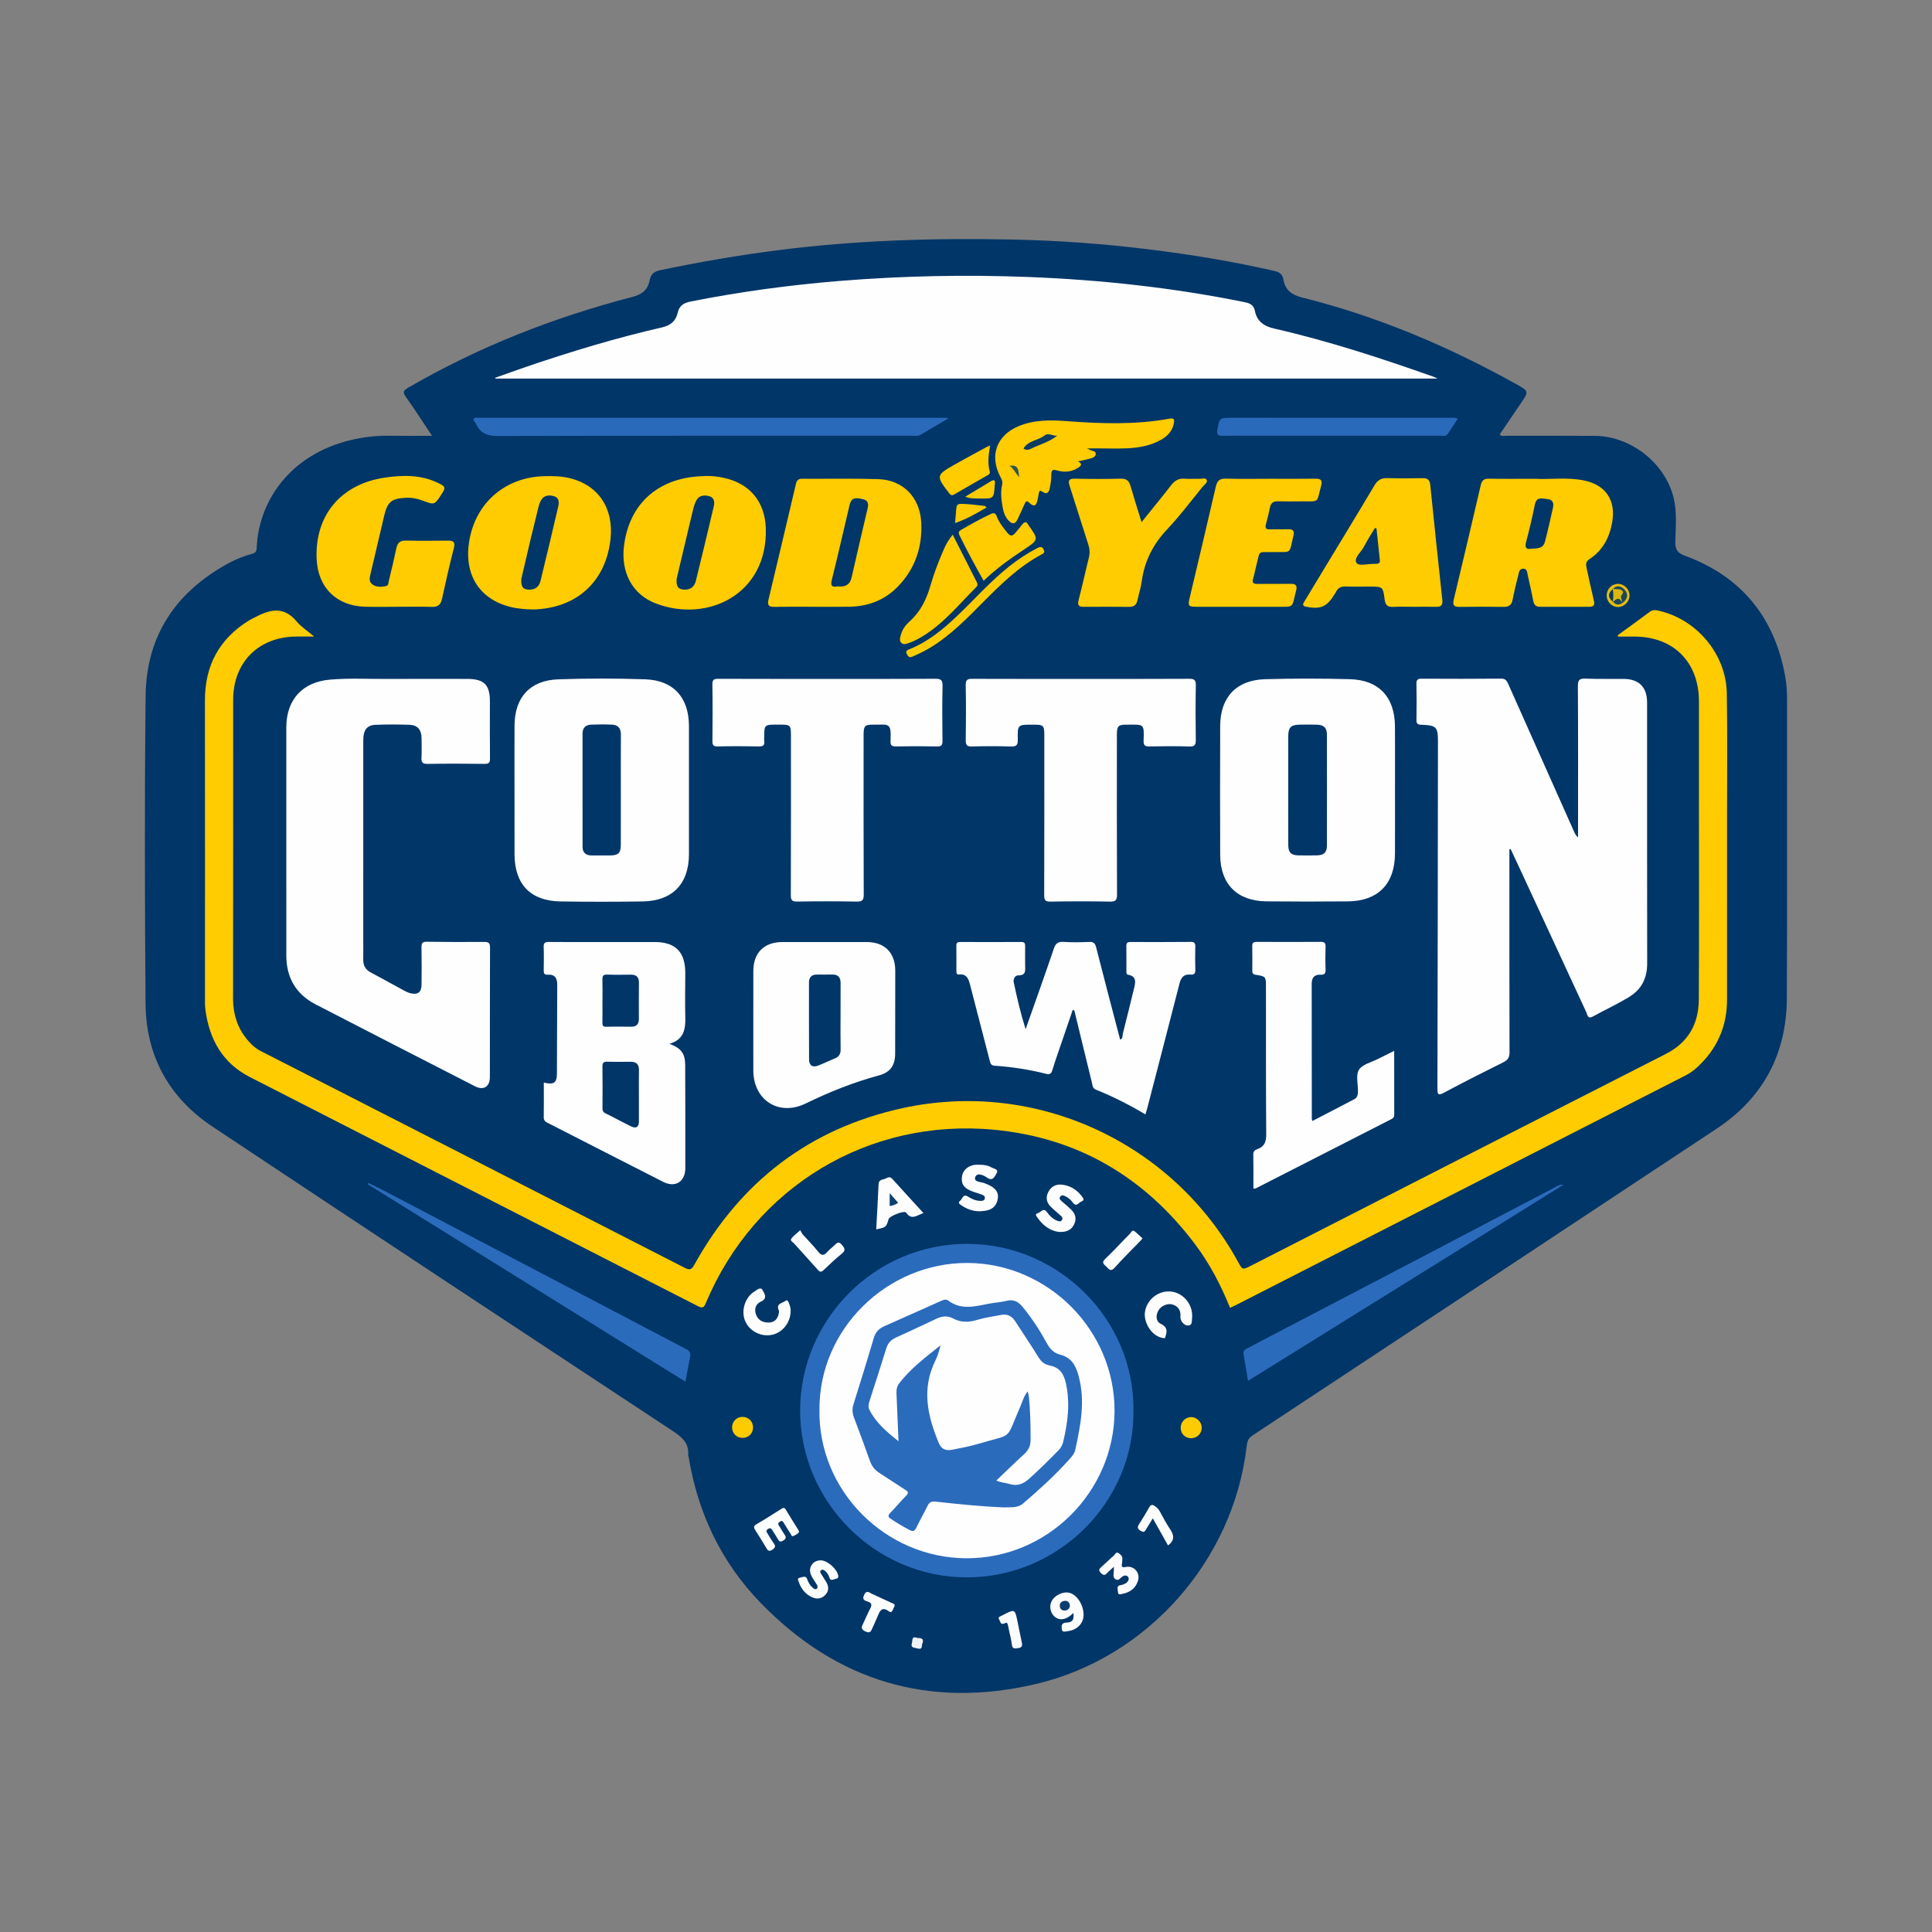 <?xml version="1.0" encoding="utf-8"?>
<!-- Generator: Adobe Illustrator 17.0.0, SVG Export Plug-In . SVG Version: 6.00 Build 0)  -->
<!DOCTYPE svg PUBLIC "-//W3C//DTD SVG 1.1//EN" "http://www.w3.org/Graphics/SVG/1.1/DTD/svg11.dtd">
<svg version="1.1" id="Layer_1" xmlns="http://www.w3.org/2000/svg" xmlns:xlink="http://www.w3.org/1999/xlink" x="0px" y="0px"
	 width="200px" height="200px" viewBox="0 0 200 200" enable-background="new 0 0 200 200" xml:space="preserve">

<rect x="0" y="0" width="200" height="200" fill="#808080" stroke="none"/>

<g>
	<path fill="#013668" d="M44.721,45.114c-0.95-1.425-1.796-2.754-2.71-4.033c-0.356-0.498-0.23-0.671,0.239-0.944
		c7.297-4.239,15.08-7.288,23.229-9.402c1.076-0.279,1.592-0.786,1.786-1.769c0.123-0.625,0.494-0.874,1.099-1
		c4.028-0.842,8.077-1.541,12.161-2.063c8.098-1.034,16.23-1.277,24.378-1.104c4.681,0.099,9.353,0.441,14.001,1.012
		c4.392,0.539,8.756,1.258,13.074,2.251c0.557,0.128,0.795,0.413,0.877,0.868c0.208,1.15,0.884,1.607,2.019,1.891
		c7.764,1.943,15.07,5.045,22.055,8.928c1.357,0.755,1.35,0.764,0.485,2.033c-0.725,1.065-1.445,2.132-2.173,3.206
		c0.245,0.215,0.494,0.12,0.715,0.12c3.053,0.009,6.107-0.009,9.16,0.014c3.7,0.028,7.235,2.807,8.127,6.371
		c0.379,1.513,0.215,3.062,0.186,4.592c-0.015,0.808,0.203,1.153,0.997,1.445c5.882,2.166,9.308,6.417,10.39,12.563
		c0.14,0.796,0.18,1.619,0.179,2.441c-0.012,10.266,0.027,20.532-0.022,30.798c-0.027,5.757-2.439,10.313-7.27,13.511
		c-16.016,10.602-32.039,21.195-48.072,31.772c-0.493,0.325-0.535,0.756-0.59,1.21c-1.405,11.72-10.249,21.803-21.844,24.513
		c-11.018,2.575-20.598-0.299-28.472-8.425c-4.05-4.179-6.472-9.266-7.425-15.027c-0.016-0.094-0.066-0.189-0.06-0.28
		c0.096-1.288-0.717-1.888-1.689-2.529c-15.871-10.459-31.737-20.924-47.561-31.454c-4.492-2.989-6.882-7.317-6.922-12.729
		c-0.08-10.626-0.11-21.254,0.008-31.88c0.07-6.255,3.179-10.794,8.648-13.745c0.757-0.408,1.561-0.721,2.394-0.945
		c0.334-0.09,0.439-0.256,0.453-0.603c0.192-4.799,3.409-9.652,9.737-11.163c1.309-0.313,2.639-0.47,3.991-0.449
		C41.72,45.13,43.138,45.114,44.721,45.114z"/>
	<path fill="#FECC00" d="M167.465,65.764c1.106-0.806,2.217-1.606,3.314-2.425c0.261-0.195,0.508-0.21,0.806-0.147
		c3.993,0.838,7.103,4.473,7.174,8.57c0.073,4.23,0.025,8.462,0.026,12.693c0.002,6.347,0.006,12.694-0.002,19.04
		c-0.004,2.795-1.056,5.136-3.124,7.018c-0.357,0.325-0.746,0.598-1.179,0.819c-15.53,7.929-31.058,15.862-46.587,23.794
		c-0.17,0.087-0.347,0.16-0.558,0.256c-0.955-2.361-2.121-4.591-3.646-6.613c-5.222-6.922-12.114-10.997-20.766-11.817
		c-12.999-1.233-24.79,5.899-29.843,17.908c-0.194,0.461-0.304,0.622-0.84,0.348c-15.456-7.917-30.926-15.807-46.385-23.718
		c-2.826-1.446-4.185-3.907-4.592-6.967c-0.054-0.403-0.043-0.816-0.043-1.224c-0.002-10.265,0.007-20.531-0.006-30.796
		c-0.004-3.588,1.467-6.341,4.512-8.243c0.263-0.165,0.551-0.291,0.827-0.435c1.494-0.781,2.893-1.023,4.145,0.497
		c0.464,0.563,1.115,0.972,1.825,1.572c-0.713,0-1.272-0.003-1.831,0c-3.917,0.022-6.554,2.652-6.556,6.567
		c-0.006,10.289,0.005,20.579-0.009,30.868c-0.002,1.848,0.569,3.437,1.879,4.748c0.289,0.289,0.608,0.534,0.979,0.723
		c14.633,7.471,29.264,14.945,43.886,22.436c0.523,0.268,0.714,0.217,1.004-0.307c4.775-8.613,11.955-14.126,21.575-16.22
		c13.811-3.005,27.944,3.551,34.709,15.911c0.468,0.854,0.467,0.853,1.348,0.403c14.311-7.31,28.618-14.63,42.939-21.921
		c2.344-1.193,3.399-3.128,3.414-5.641c0.041-6.827,0.015-13.655,0.015-20.483c0-3.462,0.004-6.924-0.001-10.386
		c-0.005-4.05-2.634-6.686-6.665-6.693c-0.569-0.001-1.139,0-1.708,0C167.488,65.856,167.477,65.81,167.465,65.764z"/>
	<path fill="#FEFEFE" d="M148.821,39.192c-32.622,0-65.079,0-97.536,0c-0.01-0.026-0.021-0.052-0.031-0.079
		c1.106-0.392,2.207-0.797,3.318-1.174c4.587-1.558,9.221-2.962,13.946-4.043c0.875-0.2,1.441-0.644,1.633-1.503
		c0.168-0.752,0.601-1.032,1.355-1.182c5.094-1.009,10.228-1.705,15.402-2.127c6.524-0.532,13.056-0.663,19.596-0.408
		c7.525,0.294,14.988,1.11,22.373,2.612c0.544,0.111,0.908,0.305,1.027,0.894c0.221,1.096,0.94,1.592,2.025,1.838
		c5.594,1.273,11.036,3.063,16.44,4.97C148.473,39.027,148.572,39.08,148.821,39.192z"/>
	<path fill="#FEFEFE" d="M156.252,87.916c0,0.251,0,0.503,0,0.754c0,6.754-0.007,13.507,0.013,20.261
		c0.002,0.535-0.169,0.801-0.643,1.036c-2.062,1.021-4.113,2.066-6.144,3.148c-0.595,0.317-0.677,0.197-0.676-0.422
		c0.029-11.945,0.04-23.89,0.055-35.835c0.002-1.619-0.129-1.772-1.738-1.833c-0.377-0.014-0.493-0.123-0.487-0.498
		c0.02-1.249,0.024-2.5-0.002-3.749c-0.009-0.428,0.155-0.521,0.545-0.519c2.74,0.013,5.48,0.021,8.219-0.007
		c0.478-0.005,0.601,0.246,0.755,0.592c2.259,5.08,4.526,10.157,6.792,15.234c0.094,0.211,0.197,0.417,0.418,0.616
		c0-0.223,0-0.447,0-0.67c0-4.999,0.015-9.998-0.018-14.997c-0.004-0.663,0.188-0.799,0.802-0.776
		c1.32,0.051,2.643,0.019,3.965,0.03c1.551,0.013,2.396,0.856,2.397,2.426c0.006,9.013-0.005,18.026,0.01,27.038
		c0.003,1.562-0.612,2.716-1.955,3.518c-1.196,0.714-2.457,1.301-3.676,1.968c-0.54,0.296-0.543-0.175-0.659-0.424
		c-2.364-5.086-4.716-10.176-7.072-15.266c-0.256-0.552-0.516-1.103-0.774-1.654C156.339,87.897,156.296,87.906,156.252,87.916z"/>
	<path fill="#FEFEFE" d="M29.638,86.99c-0.001-3.894-0.004-7.788,0-11.682c0.003-2.874,1.658-4.703,4.518-4.953
		c2.014-0.176,4.036-0.057,6.054-0.07c2.716-0.018,5.432-0.007,8.148-0.004c1.749,0.002,2.354,0.599,2.355,2.316
		c0.001,1.971-0.013,3.942,0.01,5.913c0.005,0.44-0.108,0.572-0.558,0.566c-1.971-0.025-3.942-0.03-5.913,0.002
		c-0.53,0.008-0.648-0.179-0.621-0.661c0.037-0.671,0.016-1.346,0.007-2.019c-0.011-0.85-0.411-1.336-1.239-1.366
		c-1.176-0.043-2.356-0.046-3.532,0.001c-0.887,0.036-1.261,0.55-1.261,1.581c-0.002,6.947-0.001,13.893-0.001,20.84
		c0,0.625,0.009,1.25-0.002,1.875c-0.011,0.61,0.22,1.047,0.779,1.341c1.188,0.626,2.357,1.286,3.539,1.924
		c0.188,0.101,0.392,0.188,0.599,0.234c0.736,0.166,1.109-0.12,1.117-0.874c0.013-1.298,0.022-2.596-0.005-3.893
		c-0.009-0.439,0.109-0.578,0.561-0.571c1.971,0.029,3.942,0.032,5.913,0.018c0.445-0.003,0.624,0.083,0.621,0.587
		c-0.021,4.471-0.007,8.942-0.016,13.412c-0.002,0.995-0.654,1.4-1.535,0.948c-5.505-2.819-11.01-5.638-16.502-8.481
		c-2.043-1.058-3.041-2.776-3.035-5.086C29.646,94.922,29.639,90.956,29.638,86.99z"/>
	<path fill="#FEFEFE" d="M144.41,81.758c0,2.211,0.01,4.423-0.003,6.634c-0.018,3.113-1.76,4.887-4.861,4.917
		c-2.812,0.026-5.625,0.028-8.437-0.001c-3.043-0.031-4.785-1.785-4.796-4.814c-0.016-4.447-0.014-8.893-0.001-13.34
		c0.009-2.968,1.669-4.758,4.635-4.842c2.93-0.084,5.866-0.083,8.796-0.003c3.003,0.082,4.644,1.861,4.663,4.887
		C144.421,77.383,144.41,79.571,144.41,81.758z"/>
	<path fill="#FEFEFE" d="M53.261,81.799c0-2.234-0.01-4.468,0.003-6.702c0.016-2.91,1.602-4.67,4.522-4.773
		c2.999-0.105,6.007-0.105,9.006-0.002c2.936,0.102,4.524,1.887,4.528,4.846c0.006,4.42,0.007,8.84,0,13.26
		c-0.005,3.074-1.709,4.84-4.79,4.888c-2.834,0.044-5.67,0.045-8.503,0.001c-3.105-0.047-4.752-1.768-4.763-4.889
		C53.255,86.219,53.261,84.009,53.261,81.799z"/>
	<path fill="#FEFEFE" d="M111.924,70.28c3.726,0,7.452,0.011,11.178-0.012c0.533-0.003,0.699,0.128,0.689,0.679
		c-0.035,1.874-0.03,3.75-0.003,5.625c0.007,0.508-0.084,0.723-0.66,0.704c-1.369-0.045-2.74-0.029-4.11-0.006
		c-0.437,0.007-0.654-0.066-0.634-0.578c0.069-1.83,0.046-1.678-1.752-1.675c-0.888,0.001-1.012,0.134-1.013,1.065
		c-0.001,5.505-0.012,11.01,0.015,16.515c0.003,0.613-0.162,0.748-0.752,0.737c-2.043-0.039-4.087-0.038-6.129,0
		c-0.56,0.01-0.661-0.162-0.659-0.683c0.019-5.505,0.012-11.01,0.012-16.515c0-1.038-0.077-1.116-1.09-1.119
		c-0.048,0-0.096,0-0.144,0c-1.518-0.001-1.546-0.001-1.511,1.547c0.013,0.572-0.147,0.731-0.716,0.713
		c-1.345-0.043-2.693-0.038-4.038-0.002c-0.518,0.014-0.64-0.158-0.633-0.65c0.026-1.899,0.036-3.799-0.004-5.697
		c-0.012-0.58,0.2-0.659,0.704-0.656C104.424,70.289,108.174,70.28,111.924,70.28z"/>
	<path fill="#FEFEFE" d="M85.692,70.28c3.702,0,7.405,0.012,11.107-0.013c0.57-0.004,0.79,0.098,0.774,0.732
		c-0.046,1.898-0.029,3.798-0.007,5.697c0.005,0.433-0.101,0.584-0.558,0.575c-1.418-0.029-2.837-0.027-4.255-0.001
		c-0.444,0.008-0.587-0.124-0.566-0.567c0.094-1.956-0.158-1.677-1.758-1.687c-0.907-0.006-1.029,0.124-1.029,1.05
		c-0.002,5.506-0.011,11.011,0.014,16.517c0.003,0.598-0.14,0.761-0.745,0.749c-2.043-0.041-4.087-0.037-6.13-0.002
		c-0.549,0.009-0.675-0.146-0.673-0.681c0.021-5.481,0.013-10.963,0.012-16.445c0-1.155-0.034-1.189-1.161-1.191
		c-0.144,0-0.288,0-0.433,0c-1.109,0.002-1.172,0.066-1.172,1.19c0,0.168-0.02,0.339,0.004,0.504
		c0.063,0.446-0.113,0.571-0.559,0.562c-1.418-0.029-2.837-0.031-4.255,0.001c-0.465,0.01-0.555-0.152-0.551-0.576
		c0.02-1.947,0.029-3.895-0.005-5.842c-0.009-0.512,0.182-0.583,0.622-0.582C78.143,70.286,81.917,70.28,85.692,70.28z"/>
	<path fill="#FEFEFE" d="M56.295,112.068c1.034,0.256,1.353,0.026,1.357-0.929c0.015-3.052,0.014-6.105,0.034-9.157
		c0.005-0.692-0.215-1.135-0.985-1.08c-0.392,0.028-0.418-0.191-0.414-0.49c0.01-0.793,0.024-1.587-0.005-2.379
		c-0.016-0.418,0.133-0.529,0.535-0.523c1.466,0.02,2.932,0.008,4.398,0.008c2.187,0,4.374-0.001,6.561,0
		c2.145,0.001,3.161,1.026,3.163,3.19c0.001,1.562-0.037,3.125,0.004,4.686c0.033,1.238-0.223,2.257-1.643,2.661
		c1.222,0.458,1.626,1.003,1.63,2.195c0.013,3.557,0.018,7.114,0.014,10.671c-0.002,1.405-1.032,2.063-2.283,1.429
		c-3.998-2.026-7.983-4.079-11.976-6.115c-0.256-0.131-0.403-0.266-0.397-0.591C56.308,114.47,56.295,113.294,56.295,112.068z"/>
	<path fill="#FEFEFE" d="M118.575,115.364c-1.665-0.988-3.349-1.852-5.11-2.551c-0.393-0.156-0.365-0.483-0.433-0.757
		c-0.596-2.397-1.171-4.799-1.754-7.2c-0.027-0.109-0.005-0.246-0.225-0.327c-0.499,1.46-0.999,2.917-1.495,4.374
		c-0.216,0.635-0.442,1.268-0.631,1.912c-0.105,0.358-0.286,0.434-0.63,0.347c-1.75-0.441-3.528-0.721-5.328-0.838
		c-0.394-0.026-0.443-0.256-0.519-0.553c-0.662-2.578-1.34-5.151-2.004-7.729c-0.162-0.63-0.308-1.248-1.172-1.164
		c-0.233,0.023-0.269-0.142-0.269-0.329c0.001-0.889,0.007-1.779-0.003-2.668c-0.004-0.288,0.121-0.367,0.389-0.366
		c2.115,0.007,4.231,0.009,6.346-0.001c0.347-0.002,0.39,0.174,0.386,0.451c-0.009,0.649-0.004,1.298-0.001,1.947
		c0.003,0.513,0.135,1.067-0.715,1.058c-0.317-0.003-0.54,0.365-0.468,0.705c0.344,1.63,0.721,3.254,1.232,4.869
		c0.977-2.772,1.973-5.538,2.914-8.322c0.188-0.556,0.424-0.754,1.009-0.717c0.886,0.055,1.779,0.04,2.667,0.004
		c0.453-0.018,0.606,0.139,0.716,0.574c0.807,3.183,1.649,6.358,2.482,9.542c0.303-0.116,0.222-0.408,0.276-0.617
		c0.409-1.603,0.801-3.211,1.192-4.818c0.141-0.582,0.178-1.128-0.603-1.275c-0.238-0.045-0.217-0.221-0.218-0.385
		c-0.003-0.865,0.008-1.731-0.006-2.596c-0.005-0.307,0.096-0.419,0.412-0.418c2.091,0.007,4.183,0.006,6.274-0.011
		c0.353-0.003,0.459,0.126,0.452,0.462c-0.016,0.817-0.023,1.635,0.003,2.452c0.012,0.404-0.167,0.501-0.518,0.469
		c-0.69-0.063-0.968,0.329-1.125,0.945c-1.1,4.298-2.218,8.59-3.332,12.885C118.711,114.918,118.647,115.118,118.575,115.364z"/>
	<path fill="#2B6BBC" d="M117.337,146.051c0.093,9.374-7.705,17.237-17.251,17.238c-9.462,0.001-17.289-7.82-17.257-17.325
		c0.031-9.395,7.784-17.253,17.381-17.2C109.639,128.816,117.453,136.621,117.337,146.051z"/>
	<path fill="#FEFEFE" d="M77.983,105.777c0.001-1.755-0.005-3.51,0.002-5.264c0.008-1.891,1.116-2.991,3.014-2.994
		c2.909-0.005,5.817-0.006,8.726,0.001c1.853,0.004,2.951,1.107,2.952,2.963c0.002,2.861-0.003,5.721-0.011,8.582
		c-0.003,1.24-0.503,1.944-1.692,2.265c-2.625,0.708-5.129,1.714-7.571,2.904c-2.768,1.349-5.405-0.329-5.419-3.408
		C77.976,109.143,77.982,107.46,77.983,105.777z"/>
	<path fill="#FEFEFE" d="M135.862,116.042c1.454-0.754,2.896-1.496,4.331-2.252c0.34-0.179,0.383-0.515,0.383-0.871
		c0-0.743-0.237-1.653,0.106-2.183c0.362-0.561,1.282-0.764,1.963-1.114c0.525-0.27,1.056-0.527,1.682-0.838
		c0,2.289-0.002,4.466,0.003,6.644c0.001,0.23-0.115,0.333-0.304,0.429c-4.675,2.384-9.347,4.773-14.021,7.158
		c-0.058,0.03-0.137,0.018-0.254,0.031c0-1.189,0.015-2.361-0.009-3.533c-0.007-0.344,0.173-0.468,0.431-0.56
		c0.721-0.255,0.91-0.757,0.905-1.507c-0.034-5.094-0.023-10.187-0.027-15.281c-0.001-1.071,0-1.085-1.077-1.259
		c-0.298-0.048-0.339-0.192-0.338-0.434c0.005-0.841,0.014-1.682-0.004-2.523c-0.007-0.354,0.136-0.447,0.469-0.446
		c2.21,0.011,4.421,0.013,6.631-0.002c0.384-0.003,0.499,0.125,0.489,0.497c-0.022,0.792-0.028,1.586,0.002,2.378
		c0.016,0.418-0.132,0.547-0.536,0.528c-0.633-0.029-0.901,0.316-0.9,0.938c0.008,4.661,0.008,9.323,0.011,13.984
		C135.801,115.87,135.825,115.915,135.862,116.042z"/>
	<path fill="#FECC00" d="M158.927,49.565c1.442,0.092,3.228-0.183,4.99,0.16c2.305,0.448,3.387,2.068,2.973,4.359
		c-0.286,1.582-0.979,2.91-2.355,3.799c-0.403,0.26-0.364,0.575-0.286,0.933c0.244,1.125,0.479,2.252,0.752,3.369
		c0.112,0.459-0.034,0.631-0.48,0.63c-1.706-0.003-3.412-0.003-5.118-0.001c-0.405,0-0.598-0.201-0.675-0.594
		c-0.18-0.917-0.384-1.83-0.59-2.742c-0.06-0.267-0.055-0.622-0.468-0.608c-0.385,0.013-0.419,0.349-0.486,0.62
		c-0.212,0.861-0.434,1.722-0.599,2.593c-0.106,0.565-0.403,0.747-0.948,0.74c-1.513-0.02-3.028-0.023-4.541,0.002
		c-0.613,0.01-0.737-0.202-0.597-0.783c0.947-3.939,1.871-7.884,2.791-11.83c0.11-0.47,0.32-0.67,0.835-0.658
		C155.616,49.587,157.106,49.565,158.927,49.565z"/>
	<path fill="#FECC00" d="M84.146,62.814c-1.346,0.001-2.693-0.013-4.039,0.007c-0.537,0.008-0.68-0.209-0.562-0.704
		c0.957-4.013,1.913-8.028,2.855-12.045c0.088-0.376,0.27-0.514,0.644-0.512c2.62,0.014,5.243-0.038,7.861,0.04
		c2.553,0.076,4.322,1.849,4.461,4.478c0.135,2.556-0.641,4.84-2.467,6.692c-1.368,1.387-3.073,2.013-5.003,2.04
		C86.646,62.828,85.396,62.814,84.146,62.814z"/>
	<path fill="#FECC00" d="M73.097,49.284c0.543-0.032,1.212,0.045,1.87,0.19c2.66,0.588,4.222,2.471,4.308,5.209
		c0.213,6.829-6.017,9.837-11.396,7.782c-2.446-0.934-3.638-3.253-3.276-6.019C65.185,51.992,68.33,49.298,73.097,49.284z"/>
	<path fill="#FECC00" d="M55.216,63.095c-0.766-0.019-1.629-0.067-2.472-0.289c-3.171-0.836-4.733-3.382-4.17-6.791
		c0.653-3.952,3.71-6.606,7.731-6.72c0.892-0.025,1.778-0.011,2.651,0.198c2.989,0.717,4.608,3.139,4.242,6.343
		C62.699,60.214,59.72,62.957,55.216,63.095z"/>
	<path fill="#FECC00" d="M41.184,62.813c-1.129,0-2.259,0.025-3.388-0.005c-2.958-0.078-4.884-1.983-5.017-4.934
		c-0.203-4.513,2.5-7.755,7.035-8.428c1.902-0.282,3.782-0.311,5.568,0.563c0.75,0.367,0.775,0.467,0.312,1.175
		c-0.718,1.1-0.719,1.102-1.938,0.639c-0.569-0.216-1.158-0.323-1.763-0.291c-1.467,0.077-1.881,0.422-2.217,1.839
		c-0.482,2.029-0.954,4.061-1.432,6.091c-0.091,0.386-0.164,0.779,0.221,1.047c0.425,0.295,0.921,0.261,1.392,0.165
		c0.281-0.057,0.254-0.386,0.307-0.604c0.269-1.094,0.533-2.19,0.762-3.293c0.115-0.555,0.358-0.828,0.966-0.816
		c1.465,0.03,2.931,0.021,4.397,0.004c0.594-0.007,0.745,0.184,0.592,0.784c-0.445,1.742-0.842,3.496-1.226,5.253
		c-0.13,0.596-0.415,0.842-1.039,0.822c-1.176-0.037-2.354-0.011-3.532-0.011C41.184,62.815,41.184,62.814,41.184,62.813z"/>
	<path fill="#FECC00" d="M146.322,62.815c-0.697,0-1.395-0.027-2.09,0.009c-0.562,0.029-0.819-0.163-0.892-0.746
		c-0.17-1.357-0.195-1.354-1.568-1.354c-0.817,0-1.635,0.025-2.45-0.009c-0.497-0.021-0.834,0.141-1.037,0.592
		c-0.039,0.087-0.101,0.163-0.151,0.244c-0.784,1.272-1.415,1.542-2.906,1.263c-0.526-0.098-0.302-0.375-0.156-0.618
		c0.703-1.173,1.413-2.341,2.121-3.511c1.701-2.812,3.415-5.616,5.092-8.443c0.324-0.546,0.703-0.767,1.332-0.747
		c1.224,0.039,2.451,0.025,3.676,0.005c0.515-0.008,0.717,0.202,0.769,0.712c0.402,3.965,0.819,7.928,1.247,11.89
		c0.054,0.498-0.091,0.726-0.607,0.717C147.908,62.804,147.115,62.814,146.322,62.815z"/>
	<path fill="#FECC00" d="M131.481,49.564c1.562,0,3.124,0.016,4.686-0.009c0.548-0.009,0.755,0.147,0.602,0.71
		c-0.503,1.86-0.12,1.622-2.025,1.635c-0.817,0.006-1.635,0.019-2.451-0.005c-0.499-0.015-0.746,0.186-0.837,0.677
		c-0.109,0.589-0.273,1.167-0.417,1.749c-0.082,0.331,0.011,0.488,0.384,0.477c0.648-0.019,1.298,0.013,1.946-0.011
		c0.511-0.019,0.642,0.216,0.531,0.666c-0.485,1.957-0.114,1.668-2.036,1.698c-1.795,0.028-1.362-0.256-1.829,1.47
		c-0.113,0.416-0.179,0.846-0.305,1.258c-0.145,0.472,0.039,0.58,0.482,0.571c1.129-0.021,2.259,0.009,3.388-0.014
		c0.519-0.01,0.716,0.172,0.578,0.685c-0.497,1.855-0.1,1.692-2.061,1.693c-2.74,0.001-5.479,0.001-8.219,0
		c-0.88-0.001-0.944-0.076-0.752-0.89c0.908-3.851,1.832-7.698,2.716-11.555c0.147-0.64,0.428-0.842,1.076-0.821
		C128.452,49.597,129.967,49.564,131.481,49.564z"/>
	<path fill="#FECC00" d="M118.175,54.05c1.086-1.35,2.092-2.569,3.058-3.817c0.371-0.479,0.779-0.733,1.401-0.678
		c0.5,0.045,1.009-0.008,1.512,0.016c0.269,0.013,0.662-0.161,0.779,0.125c0.109,0.265-0.255,0.477-0.429,0.691
		c-1.199,1.47-2.336,3-3.638,4.373c-1.474,1.554-2.382,3.312-2.667,5.425c-0.089,0.662-0.302,1.307-0.443,1.963
		c-0.102,0.472-0.363,0.68-0.859,0.674c-1.561-0.017-3.122-0.011-4.683-0.003c-0.495,0.003-0.699-0.13-0.552-0.688
		c0.382-1.46,0.697-2.938,1.067-4.401c0.117-0.46,0.096-0.877-0.05-1.327c-0.658-2.028-1.28-4.067-1.94-6.094
		c-0.183-0.56-0.097-0.77,0.546-0.755c1.584,0.037,3.171,0.04,4.755-0.002c0.607-0.016,0.851,0.241,1.004,0.772
		C117.377,51.515,117.758,52.697,118.175,54.05z"/>
	<path fill="#2A6ABB" d="M98.188,43.303c-1.061,0.628-1.978,1.175-2.9,1.712c-0.287,0.167-0.612,0.089-0.92,0.089
		c-14.248,0.003-28.496-0.013-42.744,0.033c-1.158,0.004-1.931-0.266-2.379-1.33c-0.063-0.15-0.282-0.258-0.208-0.431
		c0.097-0.224,0.34-0.121,0.516-0.121c16.098-0.004,32.196-0.003,48.294-0.001C97.895,43.255,97.942,43.267,98.188,43.303z"/>
	<path fill="#FECC00" d="M112.52,46.423c0.106,0.049,0.221,0.086,0.318,0.149c0.206,0.135,0.604,0.076,0.595,0.413
		c-0.009,0.338-0.355,0.421-0.631,0.497c-0.366,0.101-0.74,0.177-1.213,0.287c0.494,0.232,0.339,0.441,0.059,0.628
		c-0.686,0.457-1.45,0.532-2.209,0.305c-0.533-0.16-0.609,0.022-0.607,0.484c0.002,0.404-0.059,0.813-0.13,1.213
		c-0.083,0.475-0.233,0.893-0.84,0.476c-0.233-0.161-0.288,0.011-0.326,0.188c-0.045,0.211-0.08,0.424-0.119,0.636
		c-0.107,0.574-0.317,0.885-0.867,0.343c-0.272-0.268-0.383-0.116-0.5,0.162c-0.223,0.53-0.479,1.045-0.719,1.567
		c-0.25,0.544-0.576,0.48-0.929,0.11c-0.381-0.399-0.526-0.91-0.62-1.432c-0.136-0.759-0.214-1.525-0.042-2.29
		c0.069-0.308-0.049-0.547-0.188-0.811c-1.152-2.196-0.385-4.286,1.911-5.238c1.604-0.665,3.285-0.641,4.966-0.514
		c3.552,0.267,7.101,0.389,10.627-0.255c0.502-0.092,0.532,0.096,0.464,0.467c-0.145,0.795-0.646,1.328-1.316,1.71
		c-1.111,0.634-2.34,0.841-3.596,0.895C115.249,46.472,113.891,46.385,112.52,46.423z"/>
	<path fill="#2B6BBC" d="M70.958,143.035c-10.988-6.829-21.937-13.634-32.886-20.438c0.022-0.046,0.044-0.093,0.067-0.139
		c0.546,0.272,1.098,0.533,1.639,0.816c3.953,2.069,7.905,4.141,11.856,6.214c6.458,3.388,12.914,6.779,19.375,10.159
		c0.348,0.182,0.513,0.391,0.434,0.79C71.276,141.275,71.128,142.115,70.958,143.035z"/>
	<path fill="#2B6BBC" d="M161.86,122.643c-10.961,6.812-21.773,13.533-32.665,20.302c-0.168-0.994-0.321-1.882-0.466-2.772
		c-0.074-0.456,0.321-0.552,0.596-0.701c1.098-0.593,2.208-1.162,3.314-1.739c4.678-2.443,9.358-4.883,14.034-7.331
		c4.761-2.492,9.516-4.994,14.278-7.484C161.171,122.802,161.376,122.615,161.86,122.643z"/>
	<path fill="#2A6ABB" d="M150.903,43.353c-0.348,0.531-0.675,1.052-1.025,1.556c-0.219,0.316-0.572,0.193-0.869,0.193
		c-6.509,0.006-13.018,0.004-19.527,0.004c-0.985,0-1.97-0.016-2.954,0.007c-0.462,0.011-0.59-0.155-0.511-0.6
		c0.223-1.261,0.213-1.263,1.563-1.263c7.494,0,14.987-0.001,22.481,0.004C150.313,43.255,150.578,43.187,150.903,43.353z"/>
	<path fill="#FECC00" d="M98.624,55.348c0.859,1.696,1.657,3.276,2.462,4.854c0.105,0.206,0.173,0.378-0.028,0.578
		c-1.747,1.743-3.303,3.692-5.436,5.017c-0.469,0.291-0.95,0.563-1.473,0.744c-0.269,0.093-0.579,0.236-0.821,0.028
		c-0.28-0.24-0.139-0.592-0.06-0.882c0.15-0.546,0.49-0.999,0.901-1.366c1.117-0.997,1.734-2.261,2.141-3.673
		c0.365-1.266,0.835-2.498,1.361-3.708C97.898,56.414,98.167,55.914,98.624,55.348z"/>
	<path fill="#FECC00" d="M101.828,60.121c-0.899-1.575-1.727-3.133-2.507-4.718c-0.136-0.276-0.079-0.408,0.185-0.559
		c0.997-0.571,1.993-1.142,3.038-1.624c0.318-0.147,0.499-0.14,0.638,0.229c0.247,0.658,0.685,1.2,1.127,1.741
		c0.273,0.334,0.51,0.302,0.759,0.02c0.27-0.305,0.515-0.631,0.776-0.943c0.216-0.259,0.423-0.305,0.595,0.046
		c0.011,0.021,0.025,0.041,0.039,0.06c1.055,1.5,1.055,1.499-0.473,2.515C104.547,57.858,103.119,58.864,101.828,60.121z"/>
	<path fill="#FDCC00" d="M108.103,57.073c-0.005,0.203-0.146,0.251-0.273,0.319c-2.321,1.237-4.175,3.046-6.005,4.888
		c-1.725,1.737-3.428,3.501-5.55,4.779c-0.576,0.347-1.181,0.631-1.795,0.903c-0.341,0.151-0.469,0.023-0.605-0.255
		c-0.166-0.339,0.059-0.415,0.291-0.509c1.928-0.78,3.494-2.075,4.975-3.491c1.786-1.708,3.427-3.569,5.374-5.108
		c0.905-0.715,1.865-1.343,2.892-1.875C107.872,56.485,107.999,56.734,108.103,57.073z"/>
	<path fill="#FECC00" d="M102.495,46.119c-0.154,0.956-0.283,1.81-0.039,2.664c0.084,0.293-0.152,0.372-0.331,0.475
		c-1.099,0.635-2.204,1.258-3.299,1.9c-0.247,0.145-0.375,0.153-0.574-0.107c-1.366-1.778-1.364-1.861,0.555-2.951
		c1.103-0.626,2.223-1.222,3.336-1.83C102.225,46.227,102.315,46.197,102.495,46.119z"/>
	<path fill="#FDFDFE" d="M95.599,125.581c-0.651,0.184-1.21,0.801-1.8-0.052c-0.175-0.253-1.713,0.351-1.808,0.666
		c-0.257,0.858-0.257,0.858-1.286,1.064c0.084-1.565,0.18-3.12,0.244-4.676c0.017-0.412,0.313-0.454,0.572-0.52
		c0.269-0.069,0.533-0.376,0.844-0.031C93.42,123.208,94.492,124.369,95.599,125.581z"/>
	<path fill="#FDFDFD" d="M101.371,120.575c0.462-0.011,0.918,0.065,1.314,0.298c0.218,0.128,0.741,0.155,0.474,0.6
		c-0.196,0.326-0.382,0.867-1.013,0.414c-0.338-0.243-1.011-0.534-1.188-0.034c-0.181,0.512,0.557,0.485,0.919,0.615
		c1.055,0.379,1.502,0.828,1.423,1.546c-0.074,0.666-0.444,1.126-1.089,1.279c-0.952,0.226-1.856,0.06-2.669-0.506
		c-0.167-0.116-0.441-0.269-0.153-0.48c0.242-0.177,0.296-0.766,0.805-0.443c0.39,0.248,0.795,0.437,1.267,0.449
		c0.199,0.005,0.414,0.003,0.48-0.22c0.086-0.287-0.166-0.37-0.358-0.445c-0.333-0.131-0.686-0.213-1.017-0.348
		c-0.8-0.326-1.069-0.736-0.988-1.463c0.075-0.671,0.599-1.16,1.363-1.259C101.082,120.56,101.227,120.575,101.371,120.575z"/>
	<path fill="#FDFDFE" d="M109.663,127.533c-0.865-0.083-1.66-0.608-2.248-1.46c-0.099-0.144-0.352-0.391,0.032-0.493
		c0.296-0.079,0.571-0.593,0.915-0.126c0.291,0.396,0.612,0.731,1.075,0.916c0.195,0.078,0.382,0.116,0.505-0.089
		c0.107-0.178-0.016-0.324-0.141-0.439c-0.336-0.307-0.693-0.592-1.017-0.911c-0.437-0.43-0.558-0.938-0.279-1.507
		c0.287-0.585,0.788-0.856,1.409-0.79c0.845,0.089,1.54,0.504,2.061,1.184c0.14,0.182,0.358,0.425-0.023,0.557
		c-0.276,0.096-0.515,0.632-0.887,0.123c-0.215-0.294-0.483-0.531-0.82-0.684c-0.19-0.086-0.375-0.126-0.505,0.084
		c-0.118,0.19,0.024,0.319,0.146,0.431c0.337,0.307,0.698,0.588,1.02,0.909c0.43,0.43,0.561,0.945,0.284,1.511
		C110.919,127.301,110.461,127.557,109.663,127.533z"/>
	<path fill="#FDFDFD" d="M81.847,135.717c-0.009,1.22-0.864,2.264-1.978,2.472c-1.144,0.213-2.329-0.425-2.749-1.482
		c-0.423-1.063,0.02-2.441,1.005-3.026c0.246-0.146,0.62-0.518,0.823-0.118c0.165,0.324,0.566,0.851-0.179,1.179
		c-0.508,0.224-0.703,0.725-0.53,1.276c0.199,0.631,0.698,0.894,1.328,0.891c0.547-0.003,0.893-0.306,1.028-0.833
		c0.035-0.135,0.077-0.304,0.027-0.419c-0.316-0.726,0.348-0.741,0.694-0.99c0.184-0.132,0.254,0,0.311,0.132
		C81.763,135.109,81.867,135.427,81.847,135.717z"/>
	<path fill="#FDFDFD" d="M120.587,138.533c-1.346-0.068-2.228-1.639-2.061-2.734c0.198-1.302,1.45-2.259,2.741-2.094
		c1.309,0.167,2.286,1.425,2.132,2.782c-0.031,0.271,0.041,0.686-0.369,0.728c-0.444,0.045-0.873-0.487-0.834-0.92
		c0.055-0.595-0.184-1.028-0.757-1.235c-0.53-0.192-1.259,0.105-1.539,0.634c-0.269,0.506-0.24,1.108,0.248,1.339
		C120.958,137.416,120.802,137.93,120.587,138.533z"/>
	<path fill="#FCFDFD" d="M82.726,158.548c-0.101,0.252-0.345,0.319-0.546,0.435c-0.243,0.14-0.27-0.109-0.348-0.225
		c-0.238-0.358-0.462-0.726-0.687-1.093c-0.091-0.148-0.166-0.295-0.381-0.161c-0.194,0.12-0.271,0.236-0.114,0.455
		c0.194,0.272,0.34,0.578,0.534,0.85c0.196,0.274,0.25,0.449-0.107,0.67c-0.345,0.213-0.443,0.044-0.584-0.202
		c-0.166-0.29-0.356-0.567-0.529-0.854c-0.109-0.18-0.205-0.296-0.447-0.151c-0.237,0.141-0.191,0.277-0.079,0.454
		c0.218,0.343,0.418,0.699,0.655,1.028c0.215,0.298,0.179,0.459-0.142,0.672c-0.37,0.245-0.487,0.052-0.647-0.216
		c-0.355-0.596-0.716-1.189-1.094-1.771c-0.18-0.277-0.255-0.451,0.117-0.663c0.852-0.485,1.671-1.026,2.504-1.543
		c0.182-0.113,0.343-0.254,0.518,0.045c0.411,0.701,0.852,1.386,1.279,2.078C82.666,158.416,82.693,158.482,82.726,158.548z"/>
	<path fill="#FDFDFD" d="M82.841,127.348c0.101,0.171,0.164,0.332,0.272,0.454c0.525,0.594,1.094,1.151,1.584,1.772
		c0.353,0.448,0.603,0.416,0.946,0.021c0.218-0.252,0.501-0.448,0.739-0.685c0.255-0.255,0.442-0.451,0.779-0.037
		c0.293,0.359,0.404,0.566-0.017,0.907c-0.652,0.528-1.266,1.106-1.872,1.688c-0.253,0.243-0.396,0.229-0.625-0.032
		c-0.808-0.92-1.646-1.814-2.46-2.73c-0.124-0.139-0.44-0.262-0.256-0.502C82.146,127.925,82.447,127.711,82.841,127.348z"/>
	<path fill="#FCFDFD" d="M111.115,166.973c-0.668,0.668-1.307,0.819-1.827,0.472c-0.516-0.344-0.714-1.088-0.443-1.658
		c0.305-0.641,1.209-1.075,1.871-0.897c0.83,0.222,1.523,1.378,1.45,2.415c-0.057,0.803-0.709,1.443-1.625,1.549
		c-0.224,0.026-0.601,0.179-0.63-0.219c-0.019-0.27-0.077-0.644,0.481-0.665C111.051,167.946,111.195,167.678,111.115,166.973z"/>
	<path fill="#FCFDFD" d="M84.928,161.524c0.707-0.017,1.75,0.911,1.844,1.596c0.043,0.313-0.162,0.294-0.332,0.34
		c-0.214,0.058-0.456,0.233-0.577-0.149c-0.088-0.276-0.244-0.524-0.474-0.709c-0.114-0.091-0.252-0.158-0.394-0.053
		c-0.163,0.121-0.065,0.259,0.005,0.377c0.173,0.288,0.369,0.562,0.535,0.853c0.261,0.457,0.299,0.907-0.095,1.323
		c-0.403,0.427-0.892,0.467-1.387,0.239c-0.662-0.305-1.101-0.84-1.346-1.523c-0.064-0.178-0.246-0.451,0.12-0.504
		c0.246-0.035,0.59-0.259,0.733,0.165c0.119,0.351,0.297,0.655,0.58,0.892c0.109,0.091,0.255,0.201,0.387,0.108
		c0.167-0.118,0.111-0.303,0.021-0.455c-0.195-0.33-0.436-0.638-0.592-0.985C83.624,162.299,84.123,161.543,84.928,161.524z"/>
	<path fill="#FCFCFD" d="M115.313,162.187c-0.307,0.283-0.514,0.445-0.685,0.639c-0.243,0.276-0.417,0.272-0.68-0.007
		c-0.278-0.294-0.126-0.435,0.089-0.627c0.428-0.383,0.835-0.791,1.272-1.163c0.135-0.115,0.223-0.444,0.492-0.245
		c0.201,0.149,0.436,0.313,0.384,0.636c-0.023,0.141-0.005,0.29-0.035,0.429c-0.082,0.371,0.017,0.431,0.4,0.36
		c0.869-0.16,1.528,0.634,1.242,1.474c-0.254,0.742-0.818,1.159-1.573,1.308c-0.177,0.035-0.491,0.158-0.49-0.194
		c0.001-0.256-0.207-0.667,0.322-0.711c0.093-0.008,0.184-0.052,0.274-0.084c0.263-0.093,0.471-0.257,0.522-0.539
		c0.016-0.092-0.057-0.253-0.138-0.301c-0.281-0.164-0.499,0.012-0.701,0.192c-0.144,0.128-0.265,0.273-0.495,0.145
		c-0.229-0.127-0.264-0.308-0.236-0.541C115.301,162.75,115.298,162.539,115.313,162.187z"/>
	<path fill="#FCFDFD" d="M92.217,166.891c-0.095-0.035-0.147-0.042-0.183-0.07c-0.773-0.591-0.979-0.001-1.21,0.569
		c-0.153,0.377-0.335,0.742-0.498,1.115c-0.148,0.341-0.238,0.633-0.76,0.374c-0.503-0.249-0.366-0.497-0.2-0.837
		c0.241-0.495,0.448-1.008,0.704-1.495c0.192-0.363,0.219-0.607-0.246-0.752c-0.325-0.101-0.606-0.2-0.367-0.7
		c0.255-0.533,0.508-0.236,0.78-0.114c0.699,0.314,1.393,0.638,2.088,0.962c0.164,0.076,0.399,0.111,0.241,0.396
		C92.457,166.538,92.426,166.789,92.217,166.891z"/>
	<path fill="#FDFDFD" d="M118.28,128.201c-0.148,0.162-0.224,0.252-0.306,0.336c-0.866,0.895-1.758,1.767-2.586,2.695
		c-0.39,0.438-0.579,0.179-0.833-0.087c-0.234-0.245-0.592-0.402-0.14-0.829c0.887-0.838,1.706-1.748,2.567-2.614
		c0.123-0.123,0.214-0.454,0.497-0.224C117.754,127.702,118.007,127.953,118.28,128.201z"/>
	<path fill="#FCFCFD" d="M120.916,159.984c-0.512-0.91-1.022-1.817-1.577-2.805c-0.244,0.397-0.435,0.713-0.632,1.025
		c-0.142,0.226-0.209,0.523-0.622,0.274c-0.377-0.227-0.354-0.413-0.15-0.729c0.363-0.562,0.707-1.137,1.035-1.719
		c0.157-0.279,0.309-0.297,0.565-0.129c0.228,0.15,0.4,0.327,0.532,0.564c0.336,0.606,0.649,1.228,1.037,1.8
		C121.516,158.873,121.658,159.417,120.916,159.984z"/>
	<path fill="#FBFCFC" d="M104.076,168.016c-0.524,0.266-0.496-0.135-0.622-0.319c-0.211-0.31,0.074-0.349,0.249-0.446
		c0.063-0.035,0.126-0.068,0.19-0.101c1.128-0.583,1.175-0.565,1.422,0.615c0.157,0.749,0.298,1.502,0.46,2.25
		c0.073,0.337,0.025,0.557-0.376,0.596c-0.312,0.03-0.594,0.14-0.654-0.364c-0.076-0.639-0.263-1.264-0.378-1.9
		C104.321,168.091,104.269,167.922,104.076,168.016z"/>
	<path fill="#FCCB01" d="M124.402,147.776c0.014,0.605-0.458,1.094-1.071,1.109c-0.622,0.014-1.099-0.442-1.107-1.062
		c-0.008-0.607,0.47-1.115,1.061-1.127C123.871,146.683,124.388,147.183,124.402,147.776z"/>
	<path fill="#FDCB01" d="M77.957,147.779c-0.007,0.617-0.482,1.077-1.102,1.069c-0.618-0.008-1.078-0.482-1.07-1.1
		c0.008-0.613,0.491-1.084,1.1-1.074C77.498,146.684,77.964,147.165,77.957,147.779z"/>
	<path fill="#FCCB01" d="M98.871,54.145c0.036-0.451,0.063-0.759,0.086-1.068c0.069-0.948,0.069-0.96,1.047-0.898
		c0.644,0.041,1.286,0.124,1.928,0.194c0.038,0.004,0.071,0.052,0.207,0.159C101.088,53.137,100.09,53.732,98.871,54.145z"/>
	<path fill="#FCCB01" d="M99.913,51.421c0.954-0.575,1.826-1.106,2.703-1.627c0.245-0.145,0.418-0.119,0.383,0.229
		c-0.005,0.048-0.015,0.095-0.018,0.142c-0.099,1.461-0.099,1.466-1.553,1.441C100.959,51.598,100.48,51.64,99.913,51.421z"/>
	<path fill="#E4BD0B" d="M167.534,62.838c-0.643,0.021-1.195-0.511-1.211-1.166c-0.016-0.665,0.488-1.208,1.143-1.232
		c0.631-0.023,1.204,0.524,1.223,1.165C168.708,62.242,168.17,62.817,167.534,62.838z"/>
	<path fill="#F0F3F6" d="M95.511,170.086c-0.159,0.174,0.087,0.747-0.532,0.557c-0.304-0.093-0.741-0.018-0.577-0.559
		c0.075-0.249-0.042-0.735,0.489-0.546C95.141,169.628,95.674,169.45,95.511,170.086z"/>
	<path fill="#013669" d="M133.358,81.788c0-1.851-0.003-3.702,0.001-5.554c0.002-0.933,0.27-1.206,1.193-1.218
		c0.601-0.008,1.203-0.02,1.803,0.004c0.703,0.028,1.005,0.331,1.006,1.041c0.008,3.823,0.009,7.645,0,11.468
		c-0.002,0.713-0.303,1.001-1.012,1.017c-0.649,0.015-1.298,0.014-1.947,0.001c-0.75-0.015-1.036-0.301-1.04-1.061
		C133.352,85.587,133.358,83.687,133.358,81.788z"/>
	<path fill="#013669" d="M64.268,81.755c0,1.897,0.004,3.794-0.002,5.691c-0.002,0.861-0.249,1.102-1.115,1.109
		c-0.648,0.006-1.297,0.005-1.945-0.001c-0.584-0.005-0.899-0.313-0.9-0.891c-0.006-3.914-0.004-7.828-0.001-11.743
		c0-0.593,0.346-0.885,0.9-0.906c0.719-0.028,1.442-0.032,2.161,0c0.639,0.029,0.914,0.403,0.908,1.049
		C64.258,77.961,64.268,79.858,64.268,81.755z"/>
	<path fill="#013669" d="M66.139,113.442c-0.001,0.887-0.005,1.774,0.001,2.661c0.004,0.598-0.322,0.732-0.792,0.507
		c-0.906-0.433-1.782-0.926-2.685-1.365c-0.279-0.136-0.294-0.331-0.293-0.581c0.005-1.415,0.018-2.829-0.006-4.243
		c-0.007-0.42,0.133-0.529,0.533-0.515c0.79,0.028,1.582,0.012,2.373,0.007c0.587-0.004,0.887,0.251,0.875,0.867
		C66.126,111.668,66.139,112.555,66.139,113.442z"/>
	<path fill="#013669" d="M62.369,103.587c0-0.72,0.017-1.44-0.007-2.159c-0.013-0.382,0.069-0.558,0.503-0.54
		c0.814,0.034,1.631,0.014,2.447,0.009c0.563-0.004,0.836,0.251,0.83,0.83c-0.013,1.248-0.011,2.495-0.005,3.743
		c0.002,0.528-0.229,0.814-0.77,0.814c-0.864,0-1.728-0.02-2.591,0.007c-0.385,0.012-0.423-0.162-0.416-0.473
		c0.016-0.743,0.005-1.488,0.005-2.231C62.366,103.587,62.368,103.587,62.369,103.587z"/>
	<path fill="#FEFEFE" d="M84.83,145.954c-0.06-8.385,7.016-15.241,15.319-15.213c8.344,0.029,15.287,6.983,15.229,15.393
		c-0.057,8.277-6.922,15.226-15.374,15.177C91.603,161.263,84.694,154.277,84.83,145.954z"/>
	<path fill="#013669" d="M87.014,105.234c-0.001,1.129-0.015,2.259,0.006,3.388c0.009,0.47-0.156,0.772-0.598,0.949
		c-0.578,0.231-1.138,0.508-1.718,0.734c-0.587,0.228-0.946-0.001-0.95-0.639c-0.015-2.643-0.007-5.286-0.008-7.929
		c0-0.553,0.251-0.856,0.826-0.852c0.529,0.003,1.057,0.008,1.586-0.002c0.614-0.011,0.863,0.306,0.86,0.892
		C87.01,102.927,87.015,104.081,87.014,105.234z"/>
	<path fill="#023668" d="M158.547,56.8c-0.551,0.108-0.732-0.088-0.555-0.741c0.344-1.266,0.635-2.548,0.898-3.834
		c0.175-0.853,0.777-0.601,1.289-0.563c0.573,0.043,0.694,0.426,0.581,0.921c-0.261,1.14-0.51,2.283-0.803,3.415
		C159.793,56.635,159.496,56.783,158.547,56.8z"/>
	<path fill="#013668" d="M86.721,60.703c-0.584,0.102-0.771-0.043-0.61-0.685c0.64-2.557,1.22-5.128,1.826-7.693
		c0.174-0.735,0.461-0.859,1.35-0.664c0.627,0.137,0.634,0.529,0.514,1.035c-0.556,2.356-1.105,4.713-1.641,7.073
		C87.978,60.573,87.449,60.788,86.721,60.703z"/>
	<path fill="#013668" d="M70.046,59.92c0.244-1.031,0.542-2.289,0.84-3.546c0.293-1.235,0.579-2.471,0.883-3.702
		c0.074-0.3,0.171-0.605,0.319-0.873c0.295-0.534,0.815-0.572,1.323-0.438c0.538,0.142,0.58,0.619,0.478,1.057
		c-0.6,2.563-1.22,5.122-1.845,7.68c-0.146,0.6-0.515,0.953-1.177,0.943C70.269,61.032,69.969,60.767,70.046,59.92z"/>
	<path fill="#013668" d="M53.962,59.951c0.285-1.221,0.607-2.619,0.939-4.016c0.271-1.141,0.549-2.28,0.833-3.417
		c0.058-0.23,0.135-0.461,0.243-0.672c0.297-0.581,0.835-0.63,1.364-0.482c0.525,0.147,0.556,0.616,0.45,1.066
		c-0.601,2.562-1.206,5.123-1.83,7.68c-0.136,0.556-0.481,0.923-1.117,0.929C54.175,61.046,53.921,60.801,53.962,59.951z"/>
	<path fill="#033768" d="M142.494,54.699c0.118,1.112,0.239,2.224,0.351,3.336c0.02,0.197-0.099,0.311-0.298,0.33
		c-0.072,0.007-0.144,0.009-0.216,0.006c-0.666-0.031-1.67,0.28-1.914-0.11c-0.301-0.48,0.5-1.119,0.798-1.701
		c0.334-0.652,0.74-1.267,1.114-1.899C142.384,54.674,142.439,54.687,142.494,54.699z"/>
	<path fill="#0C3C64" d="M109.453,45.096c-0.916,0.716-1.899,0.93-2.773,1.379c-0.274,0.141-0.553,0.096-0.733-0.046
		c0.502-0.832,1.508-0.82,2.204-1.361C108.565,44.746,108.963,45.172,109.453,45.096z"/>
	<path fill="#325354" d="M105.506,49.397c-0.429-0.472-0.572-0.91-0.999-1.169C105.447,48.066,105.427,48.676,105.506,49.397z"/>
	<path fill="#0D3F70" d="M92.098,124.844c0-0.409,0-0.798,0-1.333c0.351,0.4,0.609,0.693,0.879,1
		C92.69,124.722,92.408,124.806,92.098,124.844z"/>
	<path fill="#0A3D6E" d="M110.761,166.208c-0.04,0.331-0.233,0.508-0.561,0.513c-0.319,0.005-0.489-0.21-0.491-0.49
		c-0.002-0.33,0.228-0.506,0.554-0.514C110.585,165.71,110.712,165.924,110.761,166.208z"/>
	<path fill="#1E475D" d="M166.956,60.985c0.434-0.478,0.866-0.311,1.224,0.064c0.34,0.356,0.348,0.816,0.005,1.168
		c-0.352,0.362-0.789,0.571-1.223,0.065c0.01-0.031,0.019-0.062,0.029-0.094c0.062-0.131,0.144-0.243,0.243-0.351
		c0.126-0.138,0.515,0.237,0.462-0.296c-0.046-0.467-0.389-0.331-0.609-0.451c-0.021-0.011-0.043-0.022-0.064-0.033
		C167,61.034,166.978,61.009,166.956,60.985z"/>
	<path fill="#053867" d="M166.962,62.283c-0.535-0.43-0.517-0.863-0.006-1.298c0,0-0.005-0.002-0.005-0.002
		c0.325,0.437,0.237,0.872-0.003,1.308L166.962,62.283z"/>
	<path fill="#2B6BBC" d="M103.896,156.043c-2.333-0.091-4.699-0.337-7.062-0.598c-0.446-0.049-0.647,0.09-0.827,0.463
		c-0.365,0.756-0.791,1.483-1.151,2.241c-0.181,0.381-0.37,0.411-0.722,0.225c-0.66-0.348-1.298-0.725-1.915-1.143
		c-0.292-0.198-0.323-0.343-0.069-0.606c0.567-0.588,1.09-1.219,1.662-1.801c0.27-0.275,0.21-0.403-0.08-0.587
		c-0.912-0.58-1.807-1.185-2.716-1.769c-0.463-0.297-0.769-0.689-0.955-1.215c-0.535-1.515-1.099-3.02-1.663-4.524
		c-0.166-0.444-0.198-0.869-0.053-1.331c0.715-2.289,1.428-4.579,2.105-6.879c0.18-0.613,0.535-0.986,1.098-1.234
		c1.91-0.842,3.812-1.7,5.719-2.548c0.284-0.126,0.611-0.313,0.891-0.103c1.317,0.991,2.726,0.619,4.14,0.338
		c0.635-0.126,1.29-0.158,1.917-0.312c0.715-0.176,1.203,0.089,1.635,0.615c0.963,1.174,1.79,2.441,2.516,3.77
		c0.317,0.58,0.696,1.007,1.357,1.18c1.122,0.294,1.606,1.006,1.927,2.181c0.72,2.634,0.212,5.133-0.334,7.667
		c-0.095,0.443-0.404,0.762-0.691,1.081c-1.45,1.611-3.052,3.062-4.696,4.472C105.318,156.149,104.625,156.006,103.896,156.043z"/>
	<path fill="#DBB80E" d="M166.948,62.29c0.086-0.436,0.084-0.872,0.003-1.308c0.214,0.006,0.43-0.003,0.642,0.02
		c0.322,0.036,0.561,0.278,0.333,0.519c-0.274,0.291-0.004,0.5-0.021,0.838C167.549,61.638,167.255,62.149,166.948,62.29z"/>
	<path fill="#FEFEFE" d="M103.137,153.265c0.989-0.941,1.929-1.862,2.9-2.748c0.461-0.421,0.655-0.891,0.651-1.517
		c-0.01-1.49-0.024-2.979-0.185-4.462c-0.015-0.138-0.063-0.271-0.119-0.502c-0.43,0.537-0.556,1.117-0.789,1.641
		c-1.564,3.537-0.601,2.674-4.296,3.783c-0.897,0.269-1.816,0.437-2.735,0.617c-0.674,0.132-1.115-0.065-1.381-0.7
		c-1.172-2.803-1.799-5.621-0.35-8.536c0.242-0.488,0.393-1.021,0.532-1.576c-1.524,1.219-3.089,2.379-4.283,3.945
		c-0.231,0.303-0.296,0.644-0.279,1.016c0.073,1.606,0.139,3.212,0.213,4.969c-1.23-0.971-2.342-1.917-3.024-3.27
		c-0.132-0.261-0.083-0.563,0.007-0.846c0.592-1.849,1.188-3.697,1.769-5.549c0.164-0.523,0.507-0.851,0.989-1.073
		c1.394-0.641,2.793-1.274,4.175-1.94c0.585-0.282,1.154-0.34,1.722-0.034c0.818,0.44,1.626,0.415,2.5,0.152
		c0.8-0.241,1.64-0.348,2.463-0.512c0.64-0.128,1.116,0.093,1.47,0.644c0.791,1.232,1.62,2.439,2.386,3.686
		c0.284,0.462,0.606,0.78,1.141,0.887c1.023,0.204,1.488,0.772,1.729,1.865c0.456,2.073,0.193,4.046-0.28,6.041
		c-0.079,0.333-0.226,0.626-0.471,0.874c-0.995,1.01-1.993,2.014-3.054,2.957c-0.6,0.533-1.213,0.804-2.029,0.546
		C104.088,153.49,103.621,153.492,103.137,153.265z"/>
</g>
</svg>
